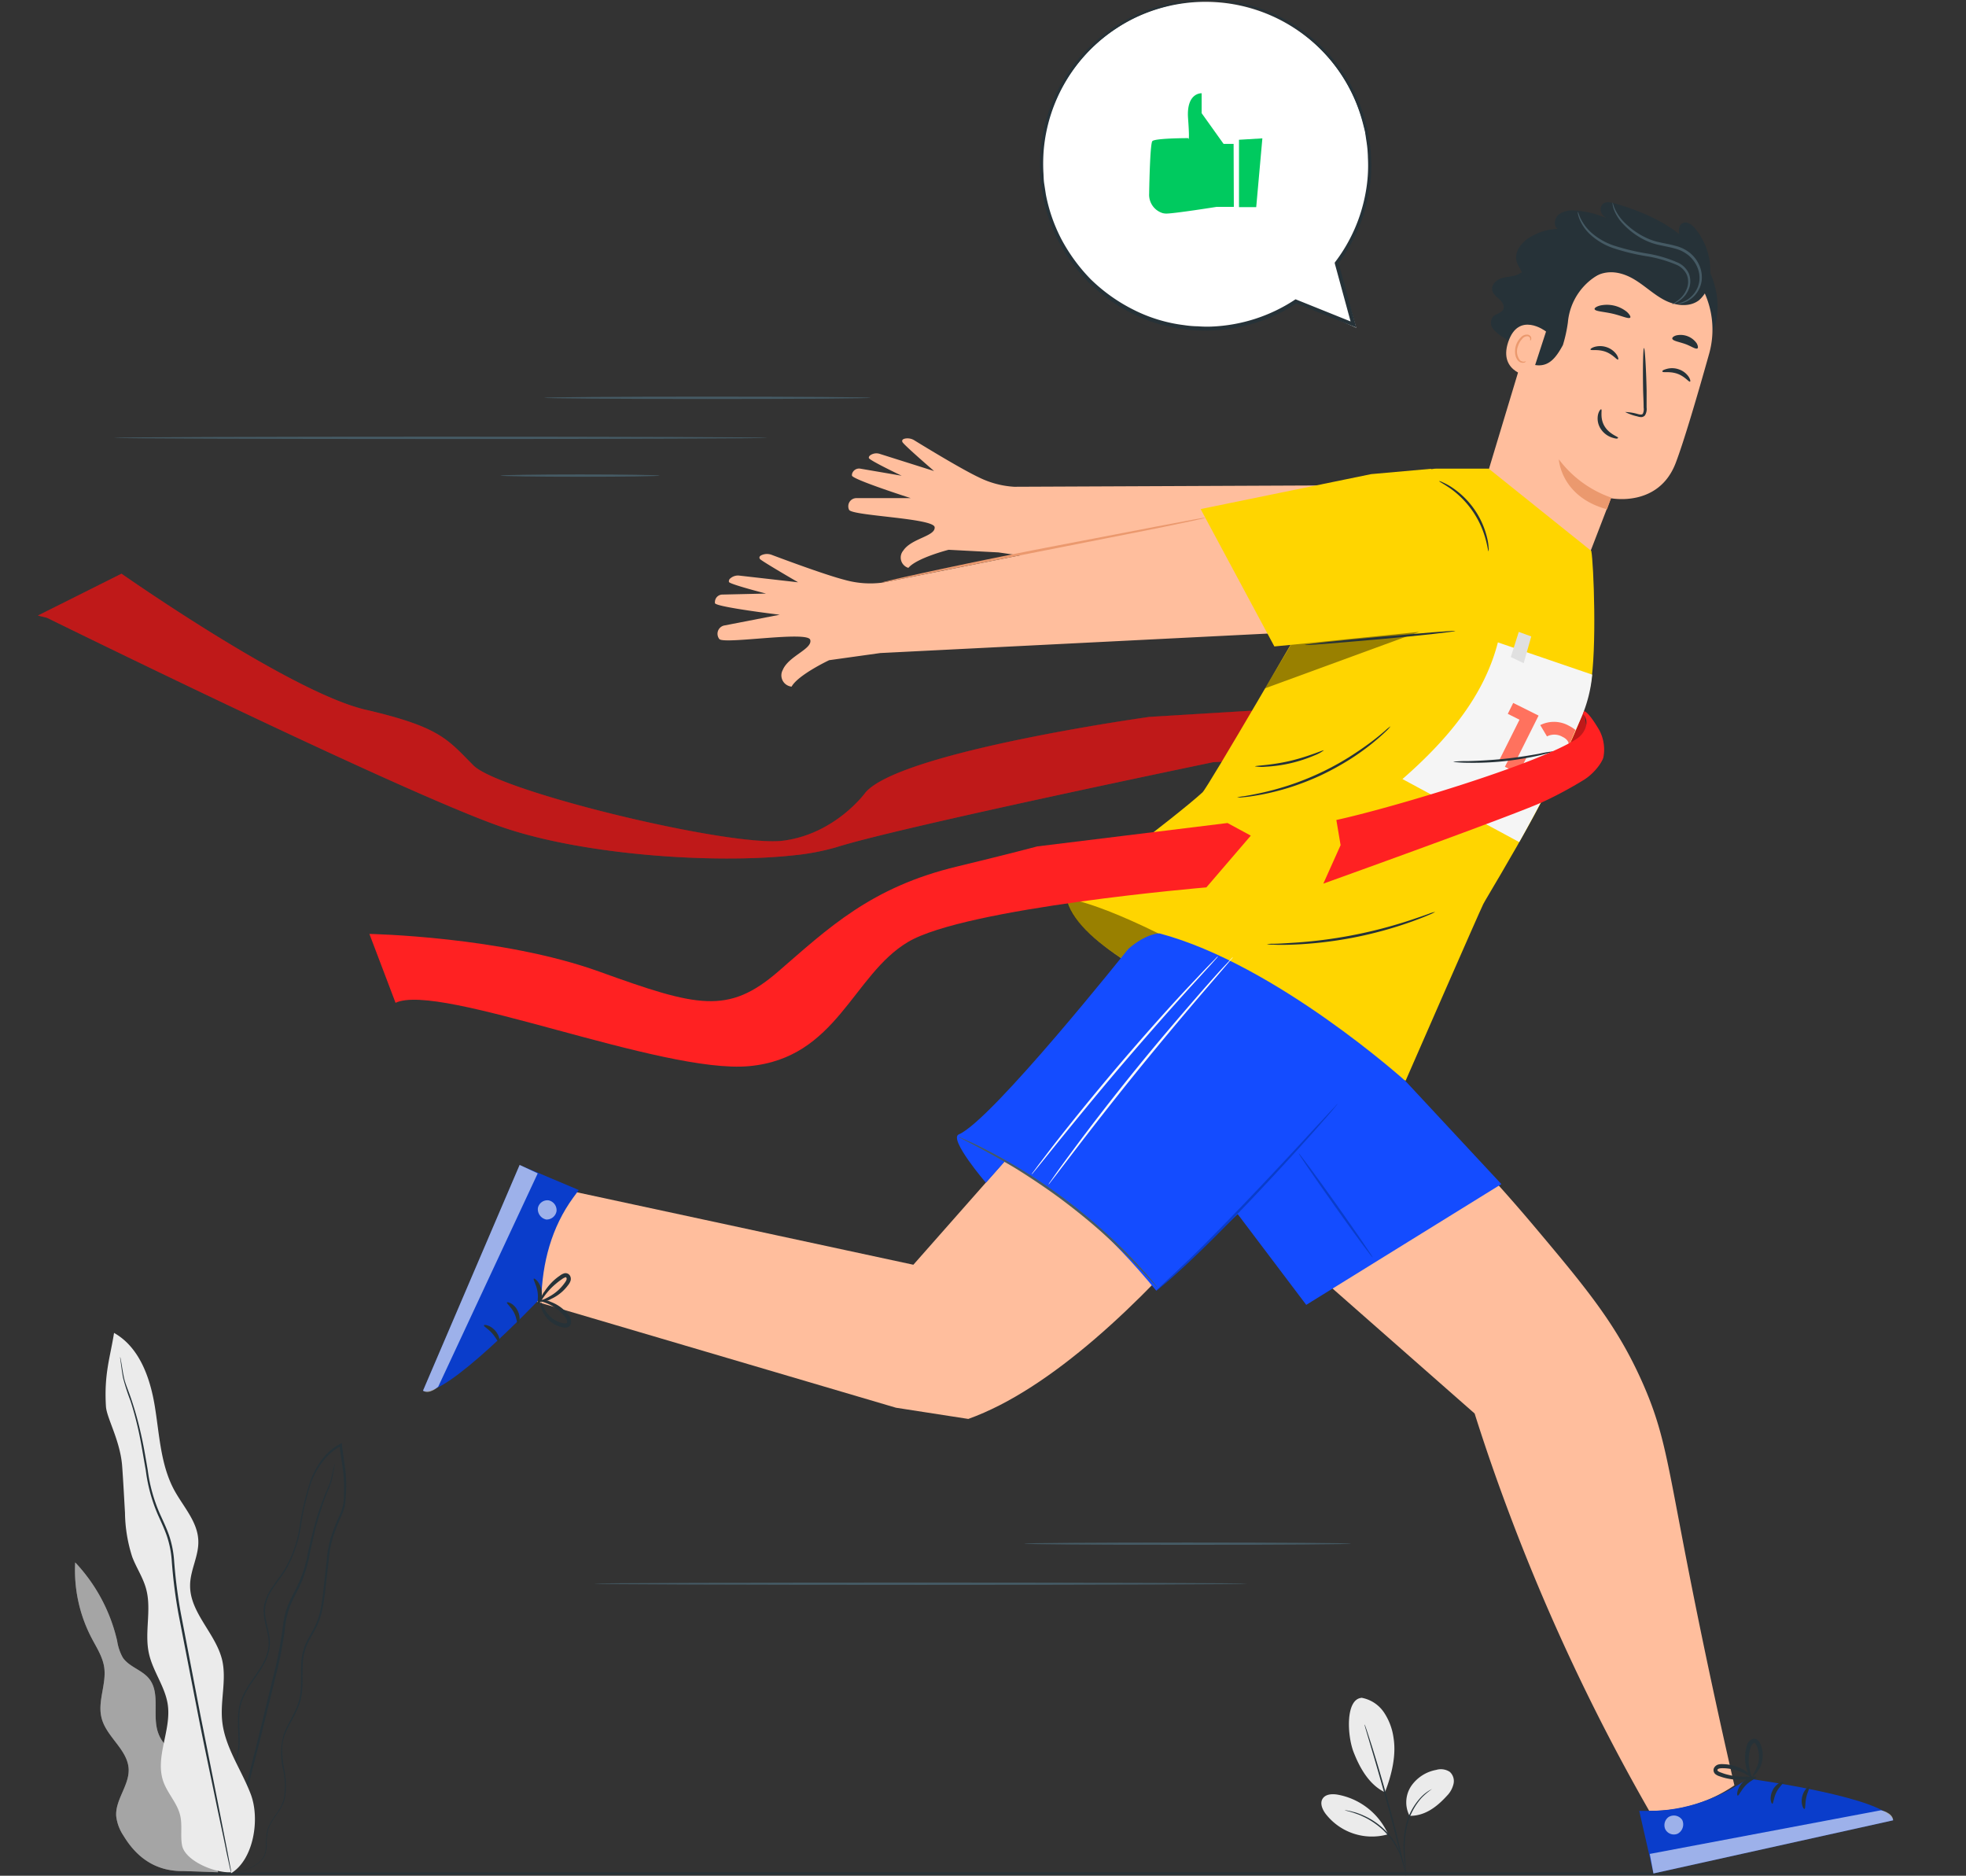 <svg xmlns="http://www.w3.org/2000/svg" id="Layer_1" data-name="Layer 1" viewBox="0 0 434.76 414.7"><rect x="0" y="0" width="434.76" height="414.7" fill="#333333" stroke="none"/><defs><style>.cls-1{fill:#263238;}.cls-2{fill:#ff2122;}.cls-3{opacity:0.25;}.cls-3,.cls-8{isolation:isolate;}.cls-4{fill:#ffbe9d;}.cls-5{fill:#eb996e;}.cls-6{fill:#455a64;}.cls-7{fill:#ffd500;}.cls-8{opacity:0.4;}.cls-9{fill:#f5f5f5;}.cls-10{fill:#e0e0e0;}.cls-11{fill:#ff725e;}.cls-12{fill:#0a3dcb;}.cls-13{opacity:0.6;}.cls-14{fill:#fff;}.cls-15{fill:#144cff;}.cls-16{fill:#fafafa;}.cls-17{fill:#ebebeb;}.cls-18{opacity:0.3;}.cls-19{fill:#00ca5f;}</style></defs><g id="freepik--Floor--inject-811"><path class="cls-1" d="M467.38,456.18c0,.15-97.33.26-217.37.26s-217.39-.11-217.39-.26,97.31-.26,217.39-.26S467.38,456,467.38,456.18Z" transform="translate(-32.62 -41.98)"></path></g><g id="freepik--Character--inject-811"><path class="cls-2" d="M43,178.56s78.87,38.81,100.78,46.32c17.91,6.15,46.7,8.1,64.13,6.22a52,52,0,0,0,9.73-1.83c13.78-4.39,83.26-18.78,83.26-18.78L384,206l-1.86-11.31-95.33,5.78s-55.1,7.64-62.81,16.73c0,0-6.55,9.09-18.11,10.63S143.1,217,137.32,211.21s-7.32-8.48-23.89-12.33-53.94-30.06-53.94-30.06L41,178.07" transform="translate(-32.62 -41.98)"></path><path class="cls-3" d="M43,178.56s78.87,38.81,100.78,46.32c17.91,6.15,46.7,8.1,64.13,6.22a52,52,0,0,0,9.73-1.83c13.78-4.39,83.26-18.78,83.26-18.78L384,206l-.71-4.33-1.15-7-95.33,5.78s-55.1,7.64-62.81,16.73c0,0-6.55,9.09-18.11,10.63S143.1,217,137.32,211.21s-7.32-8.48-23.89-12.33-53.94-30.06-53.94-30.06L41,178.07" transform="translate(-32.62 -41.98)"></path><path class="cls-4" d="M365.45,149.13l-108.54.47a20.28,20.28,0,0,1-7.86-2.1c-3.77-1.78-11.76-6.65-14.2-8.15a2.88,2.88,0,0,0-2.06-.41c-.45.09-.8.3-.61.76.26.61,7,6.42,7,6.42l-12-3.79a2.39,2.39,0,0,0-2,.23c-.27.17-.47.4-.42.68.08.51,7.26,3.92,7.26,3.92l-9.11-1.56a1.61,1.61,0,0,0-1.89,1.25v.26c0,.85,13,5,13,5H222a1.79,1.79,0,0,0-1.79,1.81,1.75,1.75,0,0,0,.18.78c.68,1.35,18.74,1.82,18.92,3.84s-5.14,2.44-6.94,5.17a2.38,2.38,0,0,0,.27,3.35,2.27,2.27,0,0,0,.86.47c1.84-2.2,8.9-4,8.9-4l11,.58h0l102.77,14.64L372,168.69l6.09-11Z" transform="translate(-32.62 -41.98)"></path><path class="cls-4" d="M338.73,148.77l-110.83,22a20.78,20.78,0,0,1-8.45-.58c-4.21-1.07-13.33-4.47-16.13-5.52a2.93,2.93,0,0,0-2.18,0c-.44.18-.76.46-.47.89s8.45,5.16,8.45,5.16l-13-1.48a2.57,2.57,0,0,0-2,.62.78.78,0,0,0-.3.79c.19.51,8.2,2.56,8.2,2.56l-9.62.22a1.66,1.66,0,0,0-1.68,1.64h0a1.13,1.13,0,0,0,0,.26c.22.86,14.33,2.56,14.33,2.56l-12.23,2.37a1.87,1.87,0,0,0-1.5,2.18,1.8,1.8,0,0,0,.37.82c1,1.24,19.51-1.86,20.1.17S207,187,205.72,190.1a2.49,2.49,0,0,0,1,3.39,2.64,2.64,0,0,0,.95.3c1.45-2.62,8.31-5.85,8.31-5.85l11.32-1.58h0l107.92-5.42,14.19-13.42,4-12.49Z" transform="translate(-32.62 -41.98)"></path><path class="cls-5" d="M299.17,156.47a6.38,6.38,0,0,1-.72.19l-2.08.47-7.65,1.6-25.31,5-25.31,5-7.66,1.54-2.09.4a4.55,4.55,0,0,1-.74.11,4.27,4.27,0,0,1,.72-.21l2.06-.5c1.8-.42,4.41-1,7.64-1.7,6.45-1.4,15.39-3.24,25.28-5.18l25.34-4.86,7.68-1.44,2.1-.37A3.64,3.64,0,0,1,299.17,156.47Z" transform="translate(-32.62 -41.98)"></path><path class="cls-1" d="M371.57,98.42a5.55,5.55,0,0,1-3.72,4.41c-1.1.35-2.3.34-3.38.74s-2.1,1.45-1.86,2.58c.17.85.95,1.41,1.59,2s1.22,1.49.84,2.27-1.65.92-2.3,1.62a2.23,2.23,0,0,0,.14,2.76,9.83,9.83,0,0,0,2.34,1.87A3.93,3.93,0,0,1,367,119" transform="translate(-32.62 -41.98)"></path><path class="cls-1" d="M411.05,116.05c3-6.18.89-13.94-3.64-19.09s-11.09-8.1-17.67-10c-.95-.28-2.12-.48-2.79.24a1.86,1.86,0,0,0,.15,2.38,5.47,5.47,0,0,0,2.2,1.33,20.73,20.73,0,0,0-8.57-2.4,5.39,5.39,0,0,0-3,.62,2.47,2.47,0,0,0-1.21,2.66,1.64,1.64,0,0,0,2.06,1.07,1.35,1.35,0,0,0,.42-.2,12.6,12.6,0,0,0-8.16,1.85c-1.73,1.09-3.29,3-2.9,5,.24,1.17,1.1,2.12,1.48,3.26.68,2.07-.36,4.27-1.17,6.31a19.7,19.7,0,0,0-1.47,10A11.61,11.61,0,0,0,372,127.3" transform="translate(-32.62 -41.98)"></path><path class="cls-4" d="M398.41,96.34l-1-.35a19.6,19.6,0,0,0-24.47,13l-.15.53L360.27,151l21.89,18.52,6.7-17.39s10.51,2.13,14.31-7.76c1.83-4.78,4.81-14.93,7.4-24.15A19.73,19.73,0,0,0,398.41,96.34Z" transform="translate(-32.62 -41.98)"></path><path class="cls-5" d="M388.93,152a24.65,24.65,0,0,1-11.59-8.47s.41,8.28,10.66,11.05Z" transform="translate(-32.62 -41.98)"></path><path class="cls-1" d="M387.41,102c-.8-1.8-1.8-5.71-3.18-7.12s-3.63-1-5.54-.44a6.39,6.39,0,0,0-4.28,4c-2.67,7.16-3,13.93-5.05,21a2.68,2.68,0,0,0-.13,1.43c.36,1.2,1.68,1.63,2.92,1.82,3.05.47,4.63-1.75,6.09-4.42a31.64,31.64,0,0,0,1.1-5,13.53,13.53,0,0,1,7.59-11Z" transform="translate(-32.62 -41.98)"></path><path class="cls-4" d="M374.51,115.28c-.14-.14-6.08-4.55-8.37,2.33s5.07,7.76,5.15,7.56S374.51,115.28,374.51,115.28Z" transform="translate(-32.62 -41.98)"></path><path class="cls-5" d="M370.06,121.87a1.51,1.51,0,0,0-.38.07,1.33,1.33,0,0,1-.9-.28,3.14,3.14,0,0,1-.48-3.12,4.12,4.12,0,0,1,.91-1.6,1.46,1.46,0,0,1,1.2-.62.64.64,0,0,1,.6.57c0,.22-.06.34,0,.36s.19-.06.23-.36a.8.8,0,0,0-.13-.52,1,1,0,0,0-.6-.4,1.78,1.78,0,0,0-1.61.65,4.39,4.39,0,0,0-1.06,1.77c-.41,1.4-.14,2.94.76,3.56a1.4,1.4,0,0,0,1.16.18C370,122,370.08,121.89,370.06,121.87Z" transform="translate(-32.62 -41.98)"></path><path class="cls-1" d="M384.74,103.47c3.41-2.29,6.9-1.12,9.22.25s4.3,3.32,6.69,4.58,5.52,1.7,7.67.07a7.32,7.32,0,0,0,2.47-5.28,14.61,14.61,0,0,0-3.41-10.7c-.66-.76-1.66-1.51-2.58-1.11-1.14.5-1,2.15-.62,3.34,0,0-11.55-4.36-18.64-2S384.74,103.47,384.74,103.47Z" transform="translate(-32.62 -41.98)"></path><path class="cls-6" d="M389.22,86.78c.07,0,.13.49.48,1.33a10.57,10.57,0,0,0,2.19,3.1,17.26,17.26,0,0,0,4.59,3.26,13.41,13.41,0,0,0,3.14,1.08c1.14.26,2.35.45,3.58.8a8.2,8.2,0,0,1,3.33,1.71,7.42,7.42,0,0,1,2,2.88,6.47,6.47,0,0,1,.39,3.14,6,6,0,0,1-4.17,4.89,4.25,4.25,0,0,1-1.06.16h-.37a7,7,0,0,0,1.36-.36,5.87,5.87,0,0,0,2.87-2.33,5.57,5.57,0,0,0,.87-2.39,6,6,0,0,0-.41-2.88,7,7,0,0,0-1.87-2.63A7.77,7.77,0,0,0,403,96.93c-1.18-.34-2.38-.53-3.54-.8A13.54,13.54,0,0,1,396.24,95a16.67,16.67,0,0,1-4.66-3.47,9.76,9.76,0,0,1-2.1-3.31,5.82,5.82,0,0,1-.24-1C389.21,86.91,389.2,86.78,389.22,86.78Z" transform="translate(-32.62 -41.98)"></path><path class="cls-6" d="M381.55,88.79c.06,0,.17.51.55,1.38a10.38,10.38,0,0,0,2.36,3.18,14.41,14.41,0,0,0,5.09,2.93A49.43,49.43,0,0,0,396.66,98a27.71,27.71,0,0,1,7.13,2.1,4.9,4.9,0,0,1,2.32,2.39,4.72,4.72,0,0,1,.14,2.9,5.66,5.66,0,0,1-2.5,3.24,5.27,5.27,0,0,1-1,.52c-.24.1-.37.13-.38.11s.47-.26,1.23-.82a5.71,5.71,0,0,0,2.21-3.15,4.14,4.14,0,0,0-.19-2.6,4.48,4.48,0,0,0-2.11-2.1,28.89,28.89,0,0,0-7-2,46.88,46.88,0,0,1-7.19-1.77,14.39,14.39,0,0,1-5.2-3.15,9.63,9.63,0,0,1-2.27-3.4,6.64,6.64,0,0,1-.3-1.08A1.4,1.4,0,0,1,381.55,88.79Z" transform="translate(-32.62 -41.98)"></path><path class="cls-1" d="M406.35,126.35c-.26.14-1.13-1.15-2.8-1.74s-3.18-.19-3.29-.46.27-.41.94-.61a4.47,4.47,0,0,1,2.73.12,4.26,4.26,0,0,1,2.13,1.63C406.43,125.87,406.48,126.29,406.35,126.35Z" transform="translate(-32.62 -41.98)"></path><path class="cls-1" d="M390.43,121.47c-.27.13-1.13-1.15-2.8-1.74s-3.19-.19-3.29-.46c-.06-.12.26-.41.94-.61a4.51,4.51,0,0,1,2.72.11,4.36,4.36,0,0,1,2.14,1.64C390.51,121,390.55,121.41,390.43,121.47Z" transform="translate(-32.62 -41.98)"></path><path class="cls-1" d="M392,133.07a11.18,11.18,0,0,1,2.87.47c.45.11.88.17,1.05-.1a2.36,2.36,0,0,0,.17-1.36c0-1.17-.07-2.4-.11-3.68-.1-5.24,0-9.48.19-9.48s.47,4.24.58,9.47v3.69a2.65,2.65,0,0,1-.37,1.74,1.14,1.14,0,0,1-.92.38,3.32,3.32,0,0,1-.76-.16A11.31,11.31,0,0,1,392,133.07Z" transform="translate(-32.62 -41.98)"></path><path class="cls-1" d="M386.71,132.48c.28.08-.36,1.89.73,3.72s3.09,2.32,3,2.58-.55.2-1.37-.07a4.75,4.75,0,0,1-2.55-2.05,4.16,4.16,0,0,1-.5-3.08C386.23,132.8,386.59,132.42,386.71,132.48Z" transform="translate(-32.62 -41.98)"></path><path class="cls-1" d="M393.13,112.19c-.33.39-1.92-.41-3.95-.87s-3.81-.49-3.93-1c-.05-.24.38-.56,1.17-.78a7,7,0,0,1,6,1.42C393,111.51,393.27,112,393.13,112.19Z" transform="translate(-32.62 -41.98)"></path><path class="cls-1" d="M408,119c-.43.27-1.43-.53-2.81-1s-2.64-.65-2.76-1.14c-.05-.24.26-.55.9-.73a4.35,4.35,0,0,1,4.5,1.76C408.14,118.45,408.16,118.9,408,119Z" transform="translate(-32.62 -41.98)"></path><path class="cls-7" d="M384.52,163.79c.52,2.74,1.26,21.81-.15,29.54-2.64,14.36-22.45,46-23.74,48.53-.76,1.48-17.17,39.05-17.17,39.05s-71.44-22.19-75-40.28c0,0,24.13-18,30.09-23.48,1.18-1.1,23.05-38.76,23.05-38.76l13.19-22.8s10.2-10,15.46-10h11.58Z" transform="translate(-32.62 -41.98)"></path><path class="cls-8" d="M268.44,240.63s8.41.66,31.9,13.83,29.68,17,29.68,17l-48.17-16.87S269.31,247.21,268.44,240.63Z" transform="translate(-32.62 -41.98)"></path><path class="cls-7" d="M349,145.63l-13.14,1.17-37.73,7.73,16.3,30.37,41.61-4s10.08-19.87,6.34-24.19S349,145.63,349,145.63Z" transform="translate(-32.62 -41.98)"></path><polygon class="cls-8" points="285.47 142.57 313.84 139.7 313.84 139.7 279.75 152.18 285.47 142.57"></polygon><path class="cls-1" d="M354.45,181.48c0,.14-7.42,1-16.6,1.81s-16.65,1.43-16.66,1.29,7.42-1,16.61-1.81S354.44,181.34,354.45,181.48Z" transform="translate(-32.62 -41.98)"></path><path class="cls-1" d="M361.79,163.87c-.09,0-.2-1.11-.68-2.82a20.31,20.31,0,0,0-7.82-11.12c-1.46-1-2.47-1.5-2.43-1.59a2.23,2.23,0,0,1,.75.26,13.54,13.54,0,0,1,1.88,1,18.57,18.57,0,0,1,8,11.34,11.81,11.81,0,0,1,.32,2.12A2.45,2.45,0,0,1,361.79,163.87Z" transform="translate(-32.62 -41.98)"></path><path class="cls-1" d="M306.18,218.31a7.36,7.36,0,0,1,1.47-.29c1-.15,2.31-.4,4-.77s3.65-.89,5.81-1.58a61.3,61.3,0,0,0,13.34-6.2c1.92-1.21,3.6-2.37,5-3.42s2.44-1.93,3.16-2.56a9.63,9.63,0,0,1,1.17-.94,7.39,7.39,0,0,1-1,1.09c-.69.68-1.73,1.61-3.07,2.7a53.29,53.29,0,0,1-4.93,3.53,62.43,62.43,0,0,1-6.52,3.57,59.39,59.39,0,0,1-6.93,2.68,56.22,56.22,0,0,1-5.88,1.49c-1.7.32-3.08.53-4.05.61A10.34,10.34,0,0,1,306.18,218.31Z" transform="translate(-32.62 -41.98)"></path><path class="cls-1" d="M310.15,211.41c0-.17,3.53-.21,7.74-1.2s7.42-2.49,7.48-2.34a8.1,8.1,0,0,1-2,1.09,31.54,31.54,0,0,1-10.86,2.53A8.88,8.88,0,0,1,310.15,211.41Z" transform="translate(-32.62 -41.98)"></path><path class="cls-1" d="M350,243.59a9.43,9.43,0,0,1-1.36.65c-.88.39-2.19.9-3.81,1.49a88.54,88.54,0,0,1-26.46,5.1c-1.73.06-3.13.07-4.09,0a9.44,9.44,0,0,1-1.5-.09,6.85,6.85,0,0,1,1.5-.11c1,0,2.36-.09,4.07-.2a103,103,0,0,0,26.35-5.08c1.63-.54,2.95-1,3.86-1.33A7.23,7.23,0,0,1,350,243.59Z" transform="translate(-32.62 -41.98)"></path><path class="cls-9" d="M384.72,191.13,363.86,184c-3,11.73-11,21.4-21.1,30.22l25.82,13.94a291,291,0,0,0,13.66-27.38A30.73,30.73,0,0,0,384.72,191.13Z" transform="translate(-32.62 -41.98)"></path><polygon class="cls-10" points="335.86 139.7 334.1 145.27 336.95 146.62 338.62 140.71 335.86 139.7"></polygon><path class="cls-11" d="M364.15,210.08a28.79,28.79,0,0,1,3.83-.14l4.88-9.75-5.61-2.8-1.2,2.41,2.59,1.3Z" transform="translate(-32.62 -41.98)"></path><path class="cls-11" d="M379.53,206.8h.14c.41-1.16.87-2.3,1.37-3.42a8.43,8.43,0,0,0-1.44-.93,6.78,6.78,0,0,0-6.37-.16l1.49,2.5a3.56,3.56,0,0,1,3.34.05C379.13,205.34,379.6,206,379.53,206.8Z" transform="translate(-32.62 -41.98)"></path><path class="cls-11" d="M370,209.43c-1.35.22-2.45.15-3.77.48l-.82,1.6,3,1.5,1.83-3.65Z" transform="translate(-32.62 -41.98)"></path><path class="cls-11" d="M378,210.22h-.18l-6.35,1.92-1,2,4.37,2.18a2.74,2.74,0,0,1,.15-.4,15.84,15.84,0,0,1,1.14-2l-.21-.1.34-.11Z" transform="translate(-32.62 -41.98)"></path><path class="cls-1" d="M376.18,208.09a3.06,3.06,0,0,1-.83.3c-.55.17-1.34.37-2.33.6a69.25,69.25,0,0,1-7.84,1.29,65.49,65.49,0,0,1-7.92.34c-1,0-1.84-.06-2.41-.11a3.2,3.2,0,0,1-.87-.12,27.52,27.52,0,0,1,3.27-.14c2-.05,4.81-.18,7.88-.49s5.82-.77,7.81-1.13A25.46,25.46,0,0,1,376.18,208.09Z" transform="translate(-32.62 -41.98)"></path><path class="cls-4" d="M327.13,276.37c-.55,1.65-43.49,66.1-80.38,79.32l-16-2.48-84.8-25,9.36-23.68h0L234.6,321.6l36.45-41.29,11-28.48Z" transform="translate(-32.62 -41.98)"></path><path class="cls-12" d="M152.32,329.36l-.65.11s-20.63,21.73-25.52,20l21.38-49.92,13.08,5.53-1.21,1.65C154.57,313.34,152.52,321.17,152.32,329.36Z" transform="translate(-32.62 -41.98)"></path><g class="cls-13"><path class="cls-14" d="M155.69,309.78a2.23,2.23,0,0,0-1.72-2.41,2.14,2.14,0,0,0-2.4,1.69,2.34,2.34,0,0,0,1.84,2.54,2.22,2.22,0,0,0,2.3-2" transform="translate(-32.62 -41.98)"></path></g><g class="cls-13"><path class="cls-14" d="M147.53,299.53l4,1.87-22,47.16s-1.92,1.81-3.37.89Z" transform="translate(-32.62 -41.98)"></path></g><path class="cls-1" d="M151.58,330.39c-.24-.11.17-1.38-.1-2.91s-1-2.61-.83-2.8,1.45.79,1.74,2.65S151.78,330.54,151.58,330.39Z" transform="translate(-32.62 -41.98)"></path><path class="cls-1" d="M147.17,334.7c-.26-.05-.22-1.28-.9-2.55s-1.66-2-1.55-2.21,1.56.2,2.37,1.79S147.41,334.79,147.17,334.7Z" transform="translate(-32.62 -41.98)"></path><path class="cls-1" d="M139.63,335c.05-.24,1.41-.06,2.48,1.14s1.11,2.56.86,2.58-.66-1-1.55-2S139.55,335.24,139.63,335Z" transform="translate(-32.62 -41.98)"></path><path class="cls-1" d="M152,329.91a5.13,5.13,0,0,1,1.09-2.49,12.68,12.68,0,0,1,1.92-2.28,11.28,11.28,0,0,1,1.38-1.1,3.13,3.13,0,0,1,.91-.51,1.14,1.14,0,0,1,1.34.45,1.42,1.42,0,0,1,.1,1.3,3.28,3.28,0,0,1-.53.88,10.08,10.08,0,0,1-1.2,1.33,9.55,9.55,0,0,1-2.5,1.66,4.49,4.49,0,0,1-2.66.6c0-.15,1-.38,2.36-1.18a10,10,0,0,0,3.27-2.94c.37-.47.56-.92.39-1.15s-.1-.11-.31-.07a2.67,2.67,0,0,0-.66.37,14.29,14.29,0,0,0-1.32,1,14.54,14.54,0,0,0-2,2C152.55,329.06,152.08,330,152,329.91Z" transform="translate(-32.62 -41.98)"></path><path class="cls-1" d="M151.74,329.44a4.34,4.34,0,0,1,2.7.38,8.75,8.75,0,0,1,2.59,1.51,8.89,8.89,0,0,1,1.24,1.29,2.21,2.21,0,0,1,.58,2.13,1.26,1.26,0,0,1-1.14.75,3.72,3.72,0,0,1-1-.14,5.81,5.81,0,0,1-1.68-.72,6.15,6.15,0,0,1-2.13-2.17c-.87-1.53-.73-2.67-.64-2.66a21.74,21.74,0,0,0,1.19,2.3,6.27,6.27,0,0,0,2,1.8,5.54,5.54,0,0,0,1.46.57c.57.15,1.08.14,1.11-.08a1.57,1.57,0,0,0-.44-1.23,9.52,9.52,0,0,0-1.09-1.2,10.15,10.15,0,0,0-2.29-1.55C152.74,329.72,151.72,329.59,151.74,329.44Z" transform="translate(-32.62 -41.98)"></path><path class="cls-4" d="M333.85,274A382.1,382.1,0,0,1,372,313.23c11.74,13.95,18.3,21.88,23.91,34.6,4.63,10.51,5.37,16.95,9.56,38.53,2.29,11.77,5.8,29.06,10.69,50.34a32.14,32.14,0,0,1-18.84,5.63,452.28,452.28,0,0,1-29.46-61.84q-5.16-13.37-9.14-26L324.39,324.3l-35.8-32.48Z" transform="translate(-32.62 -41.98)"></path><path class="cls-12" d="M419.69,434.89l.47.46s29.68,4.09,31.11,9.08l-53,11.75-3.15-13.84h2.05C405.36,442.41,412.91,439.51,419.69,434.89Z" transform="translate(-32.62 -41.98)"></path><g class="cls-13"><path class="cls-14" d="M401.82,443.57a2.22,2.22,0,0,0-.95,2.81,2.13,2.13,0,0,0,2.77,1,2.34,2.34,0,0,0,1-3,2.22,2.22,0,0,0-3-.69" transform="translate(-32.62 -41.98)"></path></g><g class="cls-13"><path class="cls-14" d="M398.26,456.18l-.81-4.32,51.13-9.65s2.59.5,2.69,2.22Z" transform="translate(-32.62 -41.98)"></path></g><path class="cls-1" d="M421,434.89c.05.26-1.22.66-2.31,1.78s-1.53,2.35-1.79,2.3-.21-1.63,1.14-3S421,434.64,421,434.89Z" transform="translate(-32.62 -41.98)"></path><path class="cls-1" d="M427,436c.11.23-.91.92-1.55,2.21s-.63,2.51-.89,2.55-.75-1.38.07-3S427,435.71,427,436Z" transform="translate(-32.62 -41.98)"></path><path class="cls-1" d="M431.66,441.91c-.22.11-.87-1.11-.52-2.67s1.44-2.4,1.59-2.21-.42,1.12-.69,2.41S431.91,441.83,431.66,441.91Z" transform="translate(-32.62 -41.98)"></path><path class="cls-1" d="M420.35,434.87a5.22,5.22,0,0,1-2.66.57,11.63,11.63,0,0,1-3-.24,11,11,0,0,1-1.7-.47,3,3,0,0,1-.94-.44,1.16,1.16,0,0,1-.43-1.35,1.52,1.52,0,0,1,1-.85,3.36,3.36,0,0,1,1-.08,9.71,9.71,0,0,1,1.78.2,10,10,0,0,1,2.8,1.06c1.49.87,2.12,1.74,2,1.81s-.87-.56-2.33-1.23a11.26,11.26,0,0,0-2.67-.8,9.87,9.87,0,0,0-1.63-.14c-.59,0-1.07.08-1.16.36,0,.11,0,.15.13.29a2.55,2.55,0,0,0,.69.32,10.71,10.71,0,0,0,1.58.49,14.48,14.48,0,0,0,2.78.42A19.58,19.58,0,0,1,420.35,434.87Z" transform="translate(-32.62 -41.98)"></path><path class="cls-1" d="M420.09,435.31c-.08.06-.8-.75-1.27-2.41a8.93,8.93,0,0,1-.28-3,9.67,9.67,0,0,1,.32-1.77,2.23,2.23,0,0,1,1.4-1.71,1.26,1.26,0,0,1,1.27.49,3.54,3.54,0,0,1,.49.92,6.05,6.05,0,0,1,.4,1.78,6.3,6.3,0,0,1-.53,3c-.73,1.6-1.74,2.15-1.78,2.07a25,25,0,0,0,1.17-2.31,6.25,6.25,0,0,0,.29-2.68,5.76,5.76,0,0,0-.39-1.52c-.21-.55-.52-1-.72-.85a2.12,2.12,0,0,0-.73,1.07,8.66,8.66,0,0,0-.34,1.59,9.81,9.81,0,0,0,.07,2.76C419.73,434.33,420.22,435.24,420.09,435.31Z" transform="translate(-32.62 -41.98)"></path><path class="cls-15" d="M282.12,251.78s-30.25,38-37.48,41c-2.31,1,6,10.69,6,10.69l4.11-4.65c13.06,6.87,23.17,15.87,33.57,28.52l18-16.94,15.16,20.07,43.15-26.7L343.44,281s-28.55-25.73-54.31-32.63C289.15,248.28,286.17,248.26,282.12,251.78Z" transform="translate(-32.62 -41.98)"></path><path class="cls-12" d="M328.42,286a2.73,2.73,0,0,1-.35.47l-1.07,1.3c-.95,1.11-2.34,2.69-4.07,4.64-3.47,3.89-8.32,9.21-13.82,15s-10.59,10.85-14.42,14.4c-1.92,1.76-3.48,3.18-4.61,4.11l-1.3,1.08a1.82,1.82,0,0,1-.48.34,2.71,2.71,0,0,1,.41-.42l1.23-1.15c1.08-1,2.6-2.43,4.49-4.22,3.75-3.61,8.81-8.73,14.3-14.49s10.38-11,13.91-14.86l4.2-4.53,1.15-1.22A3.64,3.64,0,0,1,328.42,286Z" transform="translate(-32.62 -41.98)"></path><path class="cls-6" d="M288.66,326.7a4,4,0,0,1-.42-.39l-1.1-1.19c-.95-1-2.35-2.52-4.12-4.31s-3.93-3.87-6.4-6.09-5.3-4.55-8.36-6.88-6.08-4.37-8.88-6.18-5.39-3.3-7.6-4.51-4-2.16-5.27-2.79l-1.44-.74a3,3,0,0,1-.49-.29,2.1,2.1,0,0,1,.53.19l1.49.66c1.29.57,3.12,1.47,5.36,2.65s4.84,2.66,7.68,4.43,5.86,3.85,8.94,6.17,5.87,4.7,8.36,6.93,4.62,4.35,6.35,6.19,3.1,3.35,4,4.44l1,1.25A2.33,2.33,0,0,1,288.66,326.7Z" transform="translate(-32.62 -41.98)"></path><path class="cls-16" d="M305.29,253.58a4,4,0,0,1-.4.52l-1.22,1.44-4.53,5.27c-3.82,4.45-9.05,10.63-14.69,17.57s-10.61,13.35-14.18,18l-4.22,5.52-1.16,1.49a4.06,4.06,0,0,1-.43.5,3.36,3.36,0,0,1,.35-.57c.28-.39.64-.91,1.08-1.55.95-1.34,2.34-3.26,4.09-5.61,3.49-4.72,8.42-11.15,14.07-18.1S295,265,298.86,260.57c1.95-2.2,3.54-4,4.66-5.16l1.29-1.38A2.56,2.56,0,0,1,305.29,253.58Z" transform="translate(-32.62 -41.98)"></path><path class="cls-16" d="M302,253.38a3.81,3.81,0,0,1-.4.5l-1.23,1.39-4.57,5c-3.85,4.26-9.13,10.19-14.82,16.85S270.24,290,266.62,294.45l-4.27,5.29c-.48.59-.87,1.07-1.18,1.43a3.28,3.28,0,0,1-.43.48,2.18,2.18,0,0,1,.35-.54l1.1-1.49c1-1.29,2.37-3.14,4.14-5.4,3.55-4.53,8.54-10.71,14.24-17.38s11-12.57,14.95-16.77c2-2.11,3.56-3.79,4.69-4.94l1.3-1.32A2.23,2.23,0,0,1,302,253.38Z" transform="translate(-32.62 -41.98)"></path><path class="cls-12" d="M336.19,320c-.12.08-3.88-5-8.4-11.38s-8.09-11.59-8-11.68,3.87,5,8.4,11.38S336.31,320,336.19,320Z" transform="translate(-32.62 -41.98)"></path><path class="cls-2" d="M387.24,209.16c-.11,1.15-2.1,3.92-4.56,5.36a88,88,0,0,1-8.5,4.58c-5.55,2.69-48.92,18.24-48.92,18.24l3.82-8.51-.94-5.56c11.95-2.59,44.77-12.38,53.23-18,1.74-1.16,2.9-3.7,1.35-5.46l.19-.6s.81-.18,3.38,4.2A9.17,9.17,0,0,1,387.24,209.16Z" transform="translate(-32.62 -41.98)"></path><path class="cls-2" d="M262,229.11l42.07-5.17,5.15,2.79-9.82,11.44s-53.23,4.46-66,12.08c-12.24,7.28-15.68,25.64-35.1,27.44s-68.46-18.61-78.21-14l-5.78-15.23s29.24.54,50.86,8.34,28.45,9.56,39.51,0,20.5-18.7,39.69-23.27C256.08,230.7,262,229.11,262,229.11Z" transform="translate(-32.62 -41.98)"></path><path class="cls-6" d="M225.17,129.93c0,.14-16.17.26-36.11.26s-36.11-.12-36.11-.26,16.16-.26,36.11-.26S225.17,129.79,225.17,129.93Z" transform="translate(-32.62 -41.98)"></path><path class="cls-6" d="M178.52,147.13c0,.14-7.89.26-17.61.26s-17.61-.12-17.61-.26,7.88-.26,17.61-.26S178.52,147,178.52,147.13Z" transform="translate(-32.62 -41.98)"></path><path class="cls-6" d="M202.3,138.78c0,.14-32.34.26-72.24.26s-72.24-.12-72.24-.26,32.34-.26,72.24-.26S202.3,138.63,202.3,138.78Z" transform="translate(-32.62 -41.98)"></path><path class="cls-6" d="M331.37,383.27c0,.15-16.16.26-36.11.26s-36.11-.11-36.11-.26,16.17-.26,36.11-.26S331.37,383.13,331.37,383.27Z" transform="translate(-32.62 -41.98)"></path><path class="cls-6" d="M308.51,392.12c0,.14-32.35.26-72.24.26s-72.25-.12-72.25-.26,32.34-.26,72.25-.26S308.51,392,308.51,392.12Z" transform="translate(-32.62 -41.98)"></path></g><g id="freepik--Plant--inject-811"><path class="cls-17" d="M75.55,438.13c.65-2.52-1-5.05-2.86-6.89s-4.07-3.47-5-5.89c-1.57-3.92.54-9-2.13-12.27-1.57-1.92-4.39-2.57-5.78-4.62a10.7,10.7,0,0,1-1.25-3.68,37.47,37.47,0,0,0-9.28-17.37,32.32,32.32,0,0,0,3.64,16.74c1.08,2.06,2.4,4.07,2.76,6.36.58,3.73-1.5,7.57-.58,11.23,1,4.19,5.75,7,6,11.3.19,3.64-3,6.84-2.75,10.48a9.76,9.76,0,0,0,1.62,4.32c2.82,4.68,7,7.91,13.23,7.81l7.68.26Z" transform="translate(-32.62 -41.98)"></path><g class="cls-18"><path d="M75.55,438.13c.65-2.52-1-5.05-2.86-6.89s-4.07-3.47-5-5.89c-1.57-3.92.54-9-2.13-12.27-1.57-1.92-4.39-2.57-5.78-4.62a10.7,10.7,0,0,1-1.25-3.68,37.47,37.47,0,0,0-9.28-17.37,32.32,32.32,0,0,0,3.64,16.74c1.08,2.06,2.4,4.07,2.76,6.36.58,3.73-1.5,7.57-.58,11.23,1,4.19,5.75,7,6,11.3.19,3.64-3,6.84-2.75,10.48a9.76,9.76,0,0,0,1.62,4.32c2.82,4.68,7,7.91,13.23,7.81l7.68.26Z" transform="translate(-32.62 -41.98)"></path></g><path class="cls-1" d="M82.35,456.12a6,6,0,0,0,2.11-.05,12.06,12.06,0,0,0,2.5-.63,10.43,10.43,0,0,0,3-1.69,4.23,4.23,0,0,0,1.27-1.69,7.41,7.41,0,0,0,.36-2.29,11.79,11.79,0,0,1,.18-2.49,6.88,6.88,0,0,1,.94-2.47c.91-1.59,2.41-3.1,2.9-5.26a17.33,17.33,0,0,0-.21-6.73c-.36-2.31-.7-4.82.18-7.22s2.55-4.6,3.38-7.28.45-5.68.63-8.58a11.26,11.26,0,0,1,1-4.27c.62-1.36,1.48-2.64,2.15-4.07,1.37-2.9,1.61-6.18,2-9.39.18-1.62.37-3.26.55-4.91a24.05,24.05,0,0,1,.86-4.91,44.92,44.92,0,0,1,1.83-4.76,15.63,15.63,0,0,0,.9-2.48,23.33,23.33,0,0,0,.24-2.64A30.39,30.39,0,0,0,109,367c-.21-1.78-.53-3.53-.72-5.31V361l-.32.16a11.8,11.8,0,0,0-4.13,3.49,18.66,18.66,0,0,0-2.55,4.68,58.89,58.89,0,0,0-2.39,10.06,27.15,27.15,0,0,1-3.16,9.29c-.84,1.37-1.86,2.62-2.75,4A10.72,10.72,0,0,0,91,397c-.46,3.25,1.33,6.11,1,9a9.87,9.87,0,0,1-1.4,4c-.7,1.23-1.52,2.37-2.3,3.51a23.26,23.26,0,0,0-2.06,3.55,11.16,11.16,0,0,0-.94,3.85c-.19,2.59.18,5,0,7.37a17,17,0,0,1-1.9,6.31c-.93,1.9-2,3.6-2.83,5.26-.43.8-.81,1.61-1.16,2.45a12,12,0,0,0-.68,2.43,15.3,15.3,0,0,0,0,4.38,11.11,11.11,0,0,0,2.19,5.6,5.68,5.68,0,0,0,.63.67,2.92,2.92,0,0,0,.5.43l.44.31A9.93,9.93,0,0,1,81,454.64a11.18,11.18,0,0,1-2.08-5.55,14.89,14.89,0,0,1,.09-4.32,13.08,13.08,0,0,1,.68-2.37,25.55,25.55,0,0,1,1-2.4c.87-1.64,1.91-3.34,2.86-5.25a17.31,17.31,0,0,0,2-6.42c.21-2.37-.15-4.84,0-7.37a10.6,10.6,0,0,1,.92-3.72,21.71,21.71,0,0,1,2-3.47c.78-1.14,1.61-2.28,2.32-3.54a10.43,10.43,0,0,0,1.47-4.15c.37-3.06-1.41-5.94-.94-9a10.39,10.39,0,0,1,1.84-4.19c.87-1.31,1.9-2.56,2.77-4a27.82,27.82,0,0,0,3.23-9.45,57.26,57.26,0,0,1,2.37-10A18.09,18.09,0,0,1,104.1,365a11.37,11.37,0,0,1,4-3.35l-.36-.2v.31c.19,1.8.51,3.56.72,5.32a29.46,29.46,0,0,1,.2,5.23,9.89,9.89,0,0,1-1.1,5,45.87,45.87,0,0,0-1.85,4.81,24.92,24.92,0,0,0-.86,5c-.19,1.66-.37,3.3-.55,4.92-.36,3.22-.61,6.45-1.92,9.25-.65,1.39-1.51,2.67-2.15,4.08a12.06,12.06,0,0,0-1,4.42c-.16,3,.22,5.87-.58,8.49s-2.47,4.8-3.32,7.28a15.33,15.33,0,0,0-.17,7.39,16.92,16.92,0,0,1,.25,6.61c-.44,2.06-1.9,3.56-2.83,5.19a7,7,0,0,0-1,2.57,23.68,23.68,0,0,0-.16,2.52,7.62,7.62,0,0,1-.33,2.23,4.17,4.17,0,0,1-1.19,1.62,10.22,10.22,0,0,1-3,1.69,12.26,12.26,0,0,1-2.46.67,9.06,9.06,0,0,1-1.56.15Z" transform="translate(-32.62 -41.98)"></path><path class="cls-1" d="M106.63,365.6a.68.68,0,0,0-.08.24,3.78,3.78,0,0,1-.17.69c-.15.6-.33,1.52-.62,2.66s-1,2.42-1.59,4-1.25,3.4-1.83,5.45-1.11,4.33-1.65,6.76a28.76,28.76,0,0,1-2.46,7.51c-.63,1.24-1.34,2.51-1.9,3.89a18.17,18.17,0,0,0-1.11,4.41,91.7,91.7,0,0,1-1.65,9.29c-1.54,6.3-3,12.3-4.35,17.76l-3.64,14.47-2.41,9.78c-.27,1.12-.48,2-.63,2.66-.06.28-.11.51-.16.69a1,1,0,0,0,0,.25.63.63,0,0,0,.08-.23c.06-.18.12-.41.2-.69l.72-2.64c.62-2.33,1.49-5.65,2.57-9.73s2.34-9,3.74-14.45,2.83-11.46,4.39-17.76a86.74,86.74,0,0,0,1.65-9.33A17.71,17.71,0,0,1,96.8,397c.54-1.35,1.24-2.61,1.87-3.87a28.75,28.75,0,0,0,2.45-7.62c.53-2.44,1-4.71,1.59-6.76s1.15-3.86,1.74-5.44,1.24-2.88,1.53-4.06.41-2.07.53-2.69l.12-.7Z" transform="translate(-32.62 -41.98)"></path><path class="cls-17" d="M83.71,456.14c5-3,6.45-12,4.36-17.49s-5.76-10.43-6.32-16.24c-.44-4.46,1-9.05,0-13.41-1.41-5.89-7.16-10.46-7.09-16.51,0-3.4,2-6.6,1.81-10-.19-4.17-3.38-7.47-5.36-11.14-3-5.61-3.23-12.25-4.27-18.55s-3.43-13-9-16.13c-.83,5.35-2.23,9-1.79,16.25.16,2.6,3.18,7.57,3.59,13.27.25,3.41.42,6.82.62,10.23a33,33,0,0,0,1.61,9.8c.91,2.38,2.38,4.54,3.05,7,1.28,4.62-.4,9.62.63,14.3.87,4,3.62,7.38,4.18,11.4.78,5.65-2.87,11.52-1,16.91.93,2.67,3.13,4.82,3.75,7.58.49,2.14,0,4.41.4,6.56.7,3.47,7.32,6.16,10.85,5.94" transform="translate(-32.62 -41.98)"></path><path class="cls-1" d="M59.2,342a1.5,1.5,0,0,0,0,.3l.12.88c.11.77.24,1.9.5,3.37a46,46,0,0,0,1.65,5.13c.65,2,1.28,4.3,1.84,6.87s1,5.43,1.55,8.49a36,36,0,0,0,2.58,9.61c.7,1.6,1.49,3.21,2.08,4.92A21.89,21.89,0,0,1,70.6,387a109.48,109.48,0,0,0,1.47,11.69c1.54,7.92,3,15.46,4.34,22.33s2.67,13,3.73,18.18,2,9.33,2.56,12.26c.31,1.41.55,2.53.72,3.32.09.36.15.64.2.86s.08.3.09.29a2.33,2.33,0,0,0,0-.3,8,8,0,0,0-.15-.87c-.15-.8-.36-1.92-.63-3.34-.57-2.94-1.39-7.12-2.41-12.29s-2.26-11.36-3.63-18.2L72.6,398.61A111.57,111.57,0,0,1,71.12,387,22.33,22.33,0,0,0,70,381.4c-.61-1.74-1.41-3.36-2.12-4.95A35.26,35.26,0,0,1,65.29,367c-.52-3.07-1-5.92-1.62-8.5-.52-2.32-1.17-4.62-1.92-6.88-.64-2-1.42-3.66-1.72-5.09s-.45-2.59-.59-3.35c-.07-.36-.12-.65-.17-.87A1.08,1.08,0,0,0,59.2,342Z" transform="translate(-32.62 -41.98)"></path><path class="cls-17" d="M333.66,417.33a7.6,7.6,0,0,1,5,3.23,13.32,13.32,0,0,1,2.13,5.67c.63,3.9-.45,8.3-1.91,12-4-1.89-6-6.52-6.95-8.94-1.44-3.82-1.72-11.59,1.74-11.93" transform="translate(-32.62 -41.98)"></path><path class="cls-17" d="M344.3,443.39a6.5,6.5,0,0,1,.36-6.49,8.59,8.59,0,0,1,5.58-3.62,3.57,3.57,0,0,1,3,.45,2.75,2.75,0,0,1,.8,2.69A5.47,5.47,0,0,1,352.6,439c-2.27,2.5-4.92,4.5-8.3,4.44" transform="translate(-32.62 -41.98)"></path><path class="cls-1" d="M343.47,456.1a4.5,4.5,0,0,1-.11-.81c-.05-.57-.12-1.31-.2-2.2a22.65,22.65,0,0,1,.29-7.3,13.87,13.87,0,0,1,3.38-6.45,9.23,9.23,0,0,1,1.71-1.41,5.54,5.54,0,0,1,.53-.3c.12-.07.18-.1.19-.09a15.16,15.16,0,0,0-2.29,1.94,14.31,14.31,0,0,0-3.24,6.38,24.3,24.3,0,0,0-.37,7.22c.06.93.1,1.68.11,2.21A5.48,5.48,0,0,1,343.47,456.1Z" transform="translate(-32.62 -41.98)"></path><path class="cls-1" d="M334.4,423.23a2.26,2.26,0,0,1,.13.33l.33.95c.28.84.67,2.05,1.15,3.54.94,3,2.19,7.16,3.46,11.78s2.33,8.83,3,11.89c.36,1.53.64,2.77.82,3.62.09.41.16.74.21,1a2,2,0,0,1,.05.34,2.13,2.13,0,0,1-.11-.33c-.06-.25-.15-.58-.25-1l-.92-3.6c-.77-3-1.86-7.25-3.13-11.87s-2.48-8.78-3.38-11.79c-.44-1.48-.79-2.69-1.05-3.56-.12-.4-.21-.72-.28-1A1.53,1.53,0,0,1,334.4,423.23Z" transform="translate(-32.62 -41.98)"></path><path class="cls-17" d="M339.45,447.22a15.17,15.17,0,0,0-11-8.46c-1.2-.21-2.68-.15-3.34.88s-.06,2.4.68,3.38a12.94,12.94,0,0,0,13.63,4.54" transform="translate(-32.62 -41.98)"></path><path class="cls-1" d="M330,442.2a3.86,3.86,0,0,1,.75.1c.25.05.54.1.88.2s.73.17,1.14.33a12.86,12.86,0,0,1,1.34.53,15.69,15.69,0,0,1,6.95,5.93,14.34,14.34,0,0,1,.8,1.44,10.49,10.49,0,0,1,.58,1.33,9.32,9.32,0,0,1,.37,1.13,6.52,6.52,0,0,1,.22.87,3.17,3.17,0,0,1,.12.75c-.06,0-.25-1.06-.9-2.68q-.27-.66-.6-1.29t-.81-1.41a17.26,17.26,0,0,0-2.39-2.87,17.69,17.69,0,0,0-3-2.23,13.26,13.26,0,0,0-1.45-.75,10.06,10.06,0,0,0-1.31-.55C331.07,442.43,330,442.26,330,442.2Z" transform="translate(-32.62 -41.98)"></path></g><g id="freepik--speech-bubble--inject-811"><path class="cls-14" d="M332.54,114.45l-4.29-14.34c4.18-4.91,5.57-9.27,6.63-16.11a36.1,36.1,0,1,0-18.16,26.05l2.27-1.73Z" transform="translate(-32.62 -41.98)"></path><path class="cls-19" d="M305.42,73.79H303.2L298.35,67V62.6s-3.43-.21-3,5.59,0,4.33,0,4.33-7.29,0-7.9.66c-.44.46-.64,7.71-.71,11.63a4.25,4.25,0,0,0,3,4.29,3.49,3.49,0,0,0,.79.1c1.81,0,11.11-1.48,11.11-1.48h3.83Z" transform="translate(-32.62 -41.98)"></path><polygon class="cls-19" points="279.16 30.59 277.8 45.79 273.99 45.79 273.99 30.9 279.16 30.59"></polygon><path class="cls-1" d="M299.23,42.05h-.63l-1.85.06a11.1,11.1,0,0,0-1.36.06l-1.63.22-1.9.28-2.12.52a34.29,34.29,0,0,0-10.3,4.49A36.36,36.36,0,0,0,262.75,75a37.91,37.91,0,0,0-.1,5,21.79,21.79,0,0,0,.16,2.54l.39,2.57a36.69,36.69,0,0,0,3.46,10.13,38.77,38.77,0,0,0,6.62,9.11,38.35,38.35,0,0,0,9.53,6.85,34.63,34.63,0,0,0,11.62,3.56,23,23,0,0,0,3.1.27,27.41,27.41,0,0,0,3.14,0,35.73,35.73,0,0,0,6.27-.79,36.51,36.51,0,0,0,12.5-5.26h-.38l12.73,5.11.75.3-.21-.78q-1.93-7-3.74-13.61l-.07.34a36.57,36.57,0,0,0,6.79-15.55,33,33,0,0,0,.5-8,27.13,27.13,0,0,0-.36-3.82c-.1-.63-.2-1.25-.29-1.86s-.3-1.21-.45-1.81a36.39,36.39,0,0,0-14.2-20.7,34.7,34.7,0,0,0-8.45-4.46l-1.9-.68L308.35,43l-1.65-.41c-.53-.1-1-.15-1.52-.23-1-.12-1.81-.29-2.55-.32L300.76,42h-1.53a1.21,1.21,0,0,0,.38.06l1.14.09,1.86.12c.73.06,1.57.24,2.52.39a36.19,36.19,0,0,1,28.95,26.84c.14.59.32,1.17.43,1.78l.27,1.82a26.27,26.27,0,0,1,.34,3.76,33,33,0,0,1-.52,7.81,35.71,35.71,0,0,1-6.7,15.21l-.11.15v.19c1.2,4.39,2.44,8.94,3.71,13.61l.54-.48-12.72-5.12-.2-.08-.18.12a36.07,36.07,0,0,1-18.35,5.91,26.22,26.22,0,0,1-3.07-.06,21.55,21.55,0,0,1-3-.25,34,34,0,0,1-11.37-3.48,37.66,37.66,0,0,1-9.34-6.68,38.68,38.68,0,0,1-6.5-8.9,36.12,36.12,0,0,1-3.4-9.79l-.39-2.52c-.12-.83-.11-1.67-.17-2.49a38,38,0,0,1,.08-4.89,35.93,35.93,0,0,1,16.26-27,34.39,34.39,0,0,1,10.13-4.56l2.1-.56,1.88-.31,1.61-.27c.5,0,.95-.07,1.35-.1l1.84-.13A3.5,3.5,0,0,0,299.23,42.05Z" transform="translate(-32.62 -41.98)"></path></g></svg>